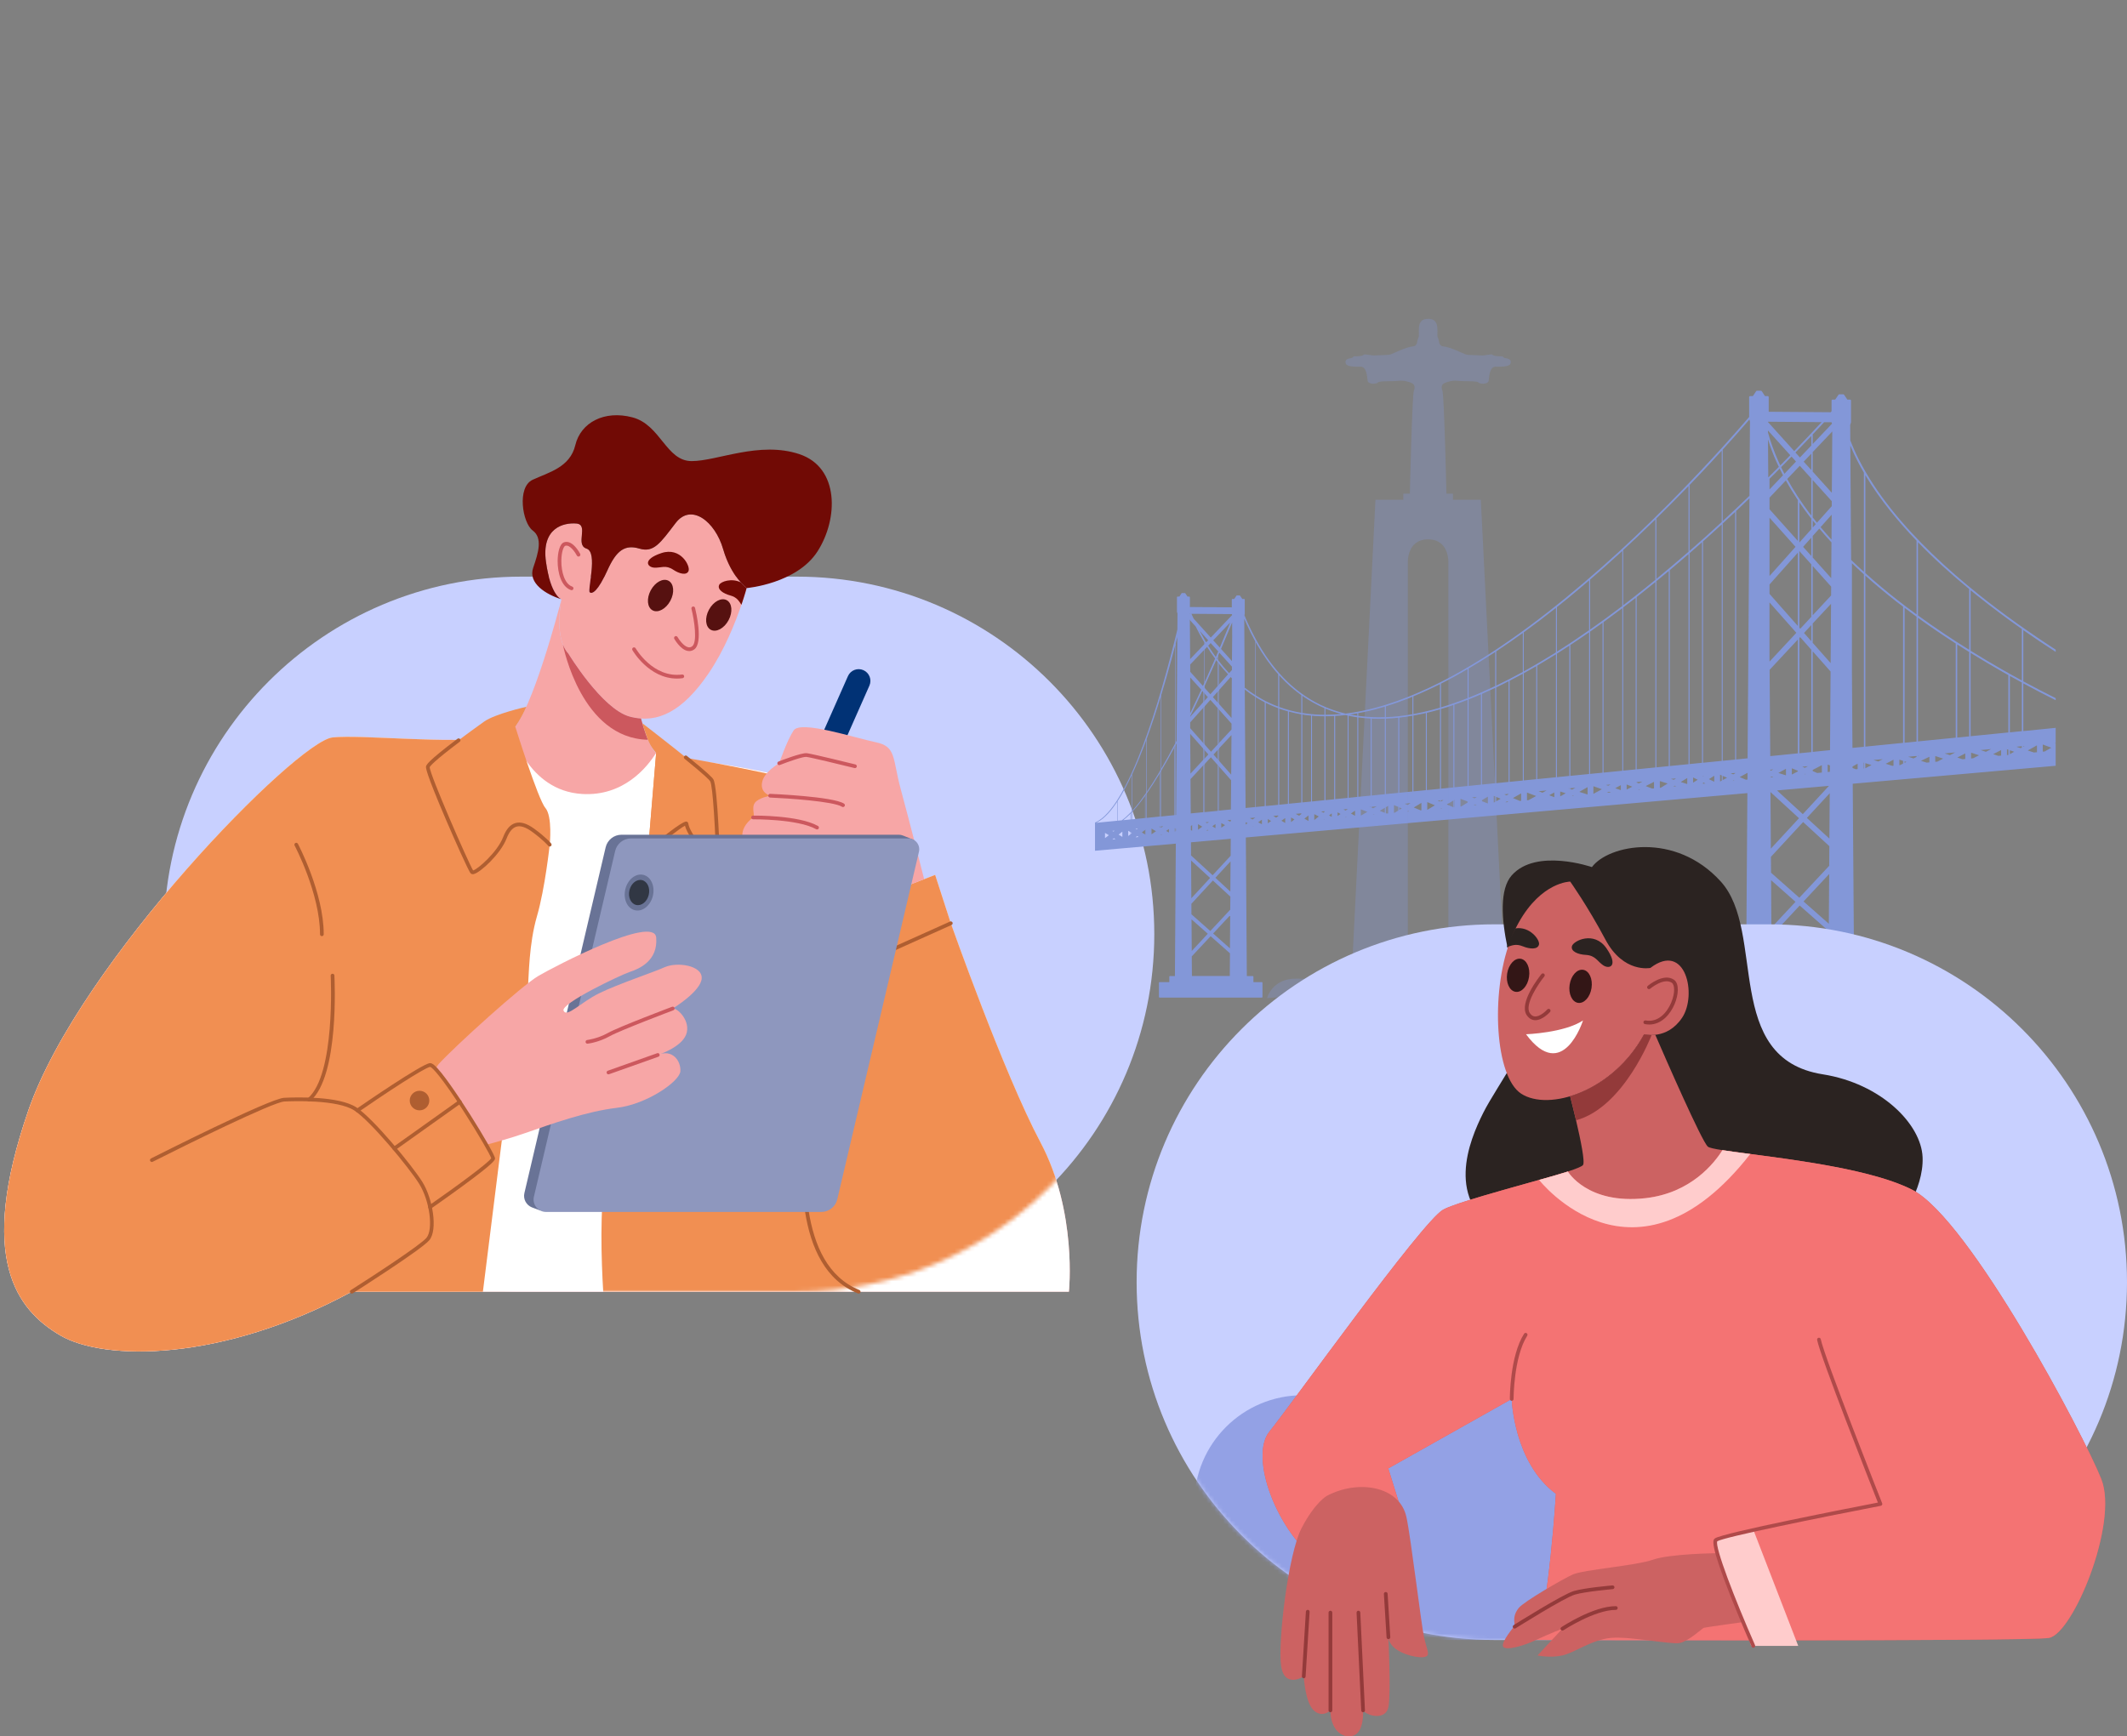 <svg width="507" height="414" viewBox="0 0 507 414" fill="none" xmlns="http://www.w3.org/2000/svg">
<rect x="0" y="0" width="507" height="414" fill="#808080" stroke="none"/>
<path d="M189.894 137.486H124.319C77.239 137.486 39.072 175.654 39.072 222.736C39.072 269.818 77.239 307.986 124.319 307.986H189.894C236.974 307.986 275.141 269.818 275.141 222.736C275.141 175.654 236.974 137.486 189.894 137.486Z" fill="#C8D0FF"/>
<g clip-path="url(#clip0_55_9955)">
<path d="M447.31 232.313H444.294V230.371C444.294 230.244 444.185 230.152 444.059 230.152H441.938L441.622 186.866L490 182.585V177.299L489.753 177.207L490 177.184V173.542L482.283 174.312V162.936C484.828 164.314 487.397 165.653 490 166.952V166.458C487.403 165.165 484.828 163.826 482.283 162.447V150.244C484.817 152.019 487.391 153.743 490 155.426V154.898C483.647 150.772 477.478 146.406 471.619 141.723C463.994 135.598 456.827 128.939 450.841 121.442C447.854 117.69 445.188 113.72 443.056 109.514C442.31 108.037 441.639 106.538 441.049 105.004L441.02 101.309L441.215 100.7V95.501C441.215 95.374 441.118 95.282 440.98 95.282H440.349L439.564 94.122C439.507 94.053 439.438 94.013 439.358 94.013H438.434C438.354 94.013 438.268 94.053 438.228 94.122L437.443 95.282H436.795C436.669 95.282 436.577 95.38 436.577 95.501V98.052C436.508 98.132 436.439 98.201 436.37 98.287L421.59 98.178V94.662C421.59 94.535 421.493 94.443 421.355 94.443H420.707L419.939 93.271C419.881 93.202 419.813 93.162 419.732 93.162H418.809C418.729 93.162 418.643 93.202 418.603 93.271L417.817 94.443H417.17C417.043 94.443 416.935 94.541 416.935 94.662V99.419C413.151 103.832 409.229 108.164 405.21 112.421C400.228 117.718 395.085 122.901 389.77 127.934C384.461 132.967 378.969 137.833 373.27 142.493C367.571 147.153 361.654 151.594 355.439 155.65C349.207 159.678 342.671 163.361 335.665 166.142C332.168 167.532 328.567 168.693 324.852 169.462C323.487 169.75 322.111 169.974 320.735 170.14C319.182 169.767 317.651 169.284 316.183 168.681C312.634 167.222 309.452 165.038 306.769 162.436C304.086 159.827 301.884 156.84 300.055 153.68C299.132 152.094 298.307 150.468 297.55 148.813C297.217 148.112 296.919 147.405 296.627 146.687L296.695 146.423C296.695 146.423 296.707 146.394 296.707 146.383V142.947C296.707 142.867 296.638 142.809 296.558 142.809H296.116L295.595 142.039C295.566 141.999 295.526 141.97 295.469 141.97H294.849C294.792 141.97 294.74 141.999 294.712 142.039L294.19 142.809H293.766C293.686 142.809 293.617 142.867 293.617 142.947V144.808L283.629 144.728V142.395C283.629 142.315 283.56 142.246 283.48 142.246H283.056L282.534 141.459C282.506 141.419 282.454 141.401 282.397 141.401H281.777C281.72 141.401 281.668 141.413 281.64 141.459L281.118 142.246H280.694C280.614 142.246 280.545 142.315 280.545 142.395V145.883L280.671 146.285L280.642 150.089C280.08 152.421 279.484 154.765 278.865 157.081C277.638 161.729 276.308 166.36 274.817 170.939C273.315 175.53 271.681 180.069 269.669 184.481C268.648 186.687 267.547 188.854 266.229 190.905C265.552 191.939 264.841 192.933 263.998 193.841C263.173 194.748 262.221 195.593 261.051 196.104C261.011 196.133 260.983 196.173 261.011 196.214V202.844L280.275 201.149L280.057 232.715H278.888C278.79 232.715 278.722 232.784 278.722 232.864V234.163H276.411C276.314 234.163 276.245 234.22 276.245 234.3V237.708C276.245 237.788 276.314 237.857 276.411 237.857H300.778C300.858 237.857 300.927 237.788 300.927 237.708V234.3C300.927 234.22 300.858 234.163 300.778 234.163H298.771V232.864C298.771 232.784 298.702 232.715 298.605 232.715H297.2L296.965 199.678L416.51 189.101L416.224 230.152H414.463C414.337 230.152 414.228 230.25 414.228 230.371V232.313H410.748C410.611 232.313 410.513 232.41 410.513 232.519V237.633C410.513 237.759 410.611 237.851 410.748 237.851H447.31C447.436 237.851 447.545 237.754 447.545 237.633V232.519C447.545 232.41 447.436 232.313 447.31 232.313ZM263.391 199.839V198.586L264.314 199.138L263.391 199.839ZM265.151 200.143L265.523 199.856L265.896 200.075L265.151 200.143ZM265.151 198.115L265.673 198.058L265.409 198.265L265.145 198.115H265.151ZM266.28 195.691L261.258 196.185C262.399 195.662 263.333 194.835 264.147 193.95C264.944 193.094 265.632 192.146 266.28 191.192V195.685V195.691ZM267.53 199.54L266.636 199L267.53 198.282V199.534V199.54ZM269.468 198.908L268.929 199.322V198.081L269.468 198.414V198.908ZM269.468 195.38L267.737 195.559C268.327 195.105 268.877 194.593 269.399 194.082C269.428 194.053 269.439 194.024 269.468 194.013V195.38ZM269.743 198.701L269.594 198.81V198.477L269.743 198.558V198.696V198.701ZM269.743 195.352L269.594 195.363V193.887C269.634 193.829 269.692 193.777 269.743 193.72V195.346V195.352ZM269.743 193.461C269.577 193.628 269.428 193.795 269.262 193.956C268.683 194.536 268.081 195.099 267.404 195.582L266.383 195.679V191.02H266.395C267.673 189.049 268.746 186.98 269.737 184.883V193.461H269.743ZM270.695 199.638L271.05 199.351L271.423 199.557L270.695 199.638ZM270.683 197.598L271.194 197.558L270.947 197.753L270.683 197.604V197.598ZM272.942 198.937L272.174 198.483L272.942 197.874V198.937ZM272.942 195.036L269.858 195.352V193.599C270.586 192.829 271.274 192.002 271.922 191.157C272.266 190.704 272.61 190.232 272.942 189.779V195.03V195.036ZM273.091 199.023L273.051 199.012V197.799L273.091 197.771V199.023ZM273.2 195.013L273.051 195.024V189.618C273.109 189.549 273.149 189.48 273.2 189.411V195.007V195.013ZM273.2 189.026C272.73 189.715 272.249 190.376 271.756 191.054C271.148 191.841 270.517 192.6 269.858 193.341V184.642C269.858 184.642 269.869 184.602 269.887 184.585C271.113 181.924 272.197 179.218 273.2 176.506V189.026ZM274.479 198.925V197.558L275.54 198.19L274.479 198.92V198.925ZM276.394 197.173L276.256 197.093L276.394 197.081V197.179V197.173ZM276.394 194.691L273.327 195.007V189.227C274.33 187.791 275.282 186.32 276.187 184.814C276.256 184.688 276.325 184.567 276.394 184.458V194.691ZM276.669 199.075H276.56L276.669 199.006V199.075ZM276.669 197.34L276.52 197.242V197.064L276.669 197.052V197.34ZM276.669 194.679L276.52 194.691V184.251C276.577 184.171 276.617 184.085 276.669 184.004V194.679ZM276.669 183.51C276.434 183.912 276.199 184.309 275.97 184.711C275.133 186.119 274.25 187.498 273.327 188.859V176.185C273.946 174.473 274.536 172.766 275.115 171.025C275.654 169.411 276.159 167.773 276.669 166.13V183.504V183.51ZM276.778 199.063V198.925H276.789L276.967 199.052L276.772 199.063H276.778ZM276.778 197.34V197.035L277.271 196.995L276.778 197.34ZM278.624 198.5L277.976 198.115L278.624 197.661V198.5ZM279.862 194.363L276.778 194.668V183.815C277.85 182.011 278.871 180.172 279.862 178.339V194.363ZM280.126 198.213L280.029 198.293V197.455L280.126 197.512V198.213ZM280.126 194.34L279.989 194.352V178.121C280.029 178.023 280.086 177.926 280.126 177.845V194.335V194.34ZM280.126 177.23C279.066 179.287 277.953 181.31 276.784 183.309V165.757C277.649 162.918 278.475 160.063 279.249 157.196C279.553 156.081 279.84 154.961 280.132 153.846V177.23H280.126ZM280.304 198.092L280.247 198.133V197.581L280.304 197.61V198.092ZM280.333 194.312L280.252 194.323V177.627C280.321 177.5 280.39 177.38 280.447 177.242L280.338 194.312H280.333ZM280.459 176.604C280.39 176.742 280.321 176.868 280.252 177.006V153.387C280.378 152.892 280.499 152.393 280.625 151.881L280.459 176.604ZM283.595 157.288L283.583 157.299L283.515 147.727L283.595 147.808V157.282V157.288ZM283.595 146.475L283.515 146.377V146.337H283.595V146.475ZM293.628 146.417V146.429L293.697 146.647L288.606 152.013L284.518 147.492C284.34 147.107 284.162 146.722 283.996 146.348L293.628 146.417ZM290.383 181.178V178.695L290.521 178.529V181.344L290.383 181.178ZM290.521 182.694V193.301L290.383 193.312V182.528L290.521 182.694ZM290.383 177.386V168.974L290.521 169.141V177.219L290.383 177.386ZM290.383 167.624V164.797L290.521 164.63V167.791L290.383 167.624ZM290.383 163.447V158.012C290.423 158.081 290.481 158.138 290.521 158.207V163.28L290.383 163.447ZM289.804 156.65C289.173 155.765 288.566 154.869 287.987 153.961L288.577 153.329L290.377 155.317C290.182 155.771 289.993 156.213 289.798 156.656L289.804 156.65ZM287.178 193.634V182.131L288.634 180.557L290.257 182.407V193.329L287.172 193.634H287.178ZM289.724 196.472V197.466L288.967 197.012L289.724 196.472ZM287.74 196.277L287.356 196.058L288.153 195.989L287.74 196.277ZM288.055 198L287.545 198.041L287.82 197.845L288.055 197.995V198ZM287.723 154.231C288.331 155.185 288.961 156.121 289.638 157.029C289.54 157.236 289.46 157.454 289.374 157.661C288.646 159.316 287.918 160.959 287.172 162.614V154.811L287.723 154.231ZM287.172 153.501V153.323C287.201 153.364 287.213 153.404 287.241 153.432L287.172 153.501ZM287.505 153.157C287.408 152.99 287.299 152.823 287.201 152.663C286.777 151.933 286.364 151.186 285.963 150.428L287.987 152.663L287.505 153.157ZM287.172 165.4L287.901 166.216L287.172 167.032V165.406V165.4ZM287.172 178.914L288.038 179.879L287.172 180.816V178.914ZM289.248 179.908L290.251 178.816V181.034L289.248 179.902V179.908ZM288.657 179.23L287.172 177.546V168.377L288.508 166.871L290.257 168.83V177.506L288.663 179.23H288.657ZM289.11 166.21L290.251 164.912V167.492L289.11 166.21ZM288.503 165.533L287.167 164.044V163.481C288.032 161.591 288.887 159.689 289.724 157.788C289.781 157.661 289.833 157.523 289.89 157.403C290.016 157.552 290.125 157.707 290.246 157.857V163.579L288.497 165.538L288.503 165.533ZM290.074 157.012C290.131 156.863 290.2 156.725 290.251 156.587V157.247C290.194 157.179 290.125 157.081 290.074 157.012ZM289.191 152.668L293.25 148.405C292.436 150.405 291.599 152.404 290.762 154.403L289.191 152.668ZM283.698 147.923L285.005 149.37C285.584 150.531 286.204 151.686 286.863 152.818C286.932 152.927 286.989 153.025 287.058 153.122V153.616L283.698 157.144V147.917V147.923ZM283.698 158.443L287.058 154.926V162.855C286.949 163.091 286.851 163.326 286.742 163.556L283.704 160.166V158.443H283.698ZM286.903 181.086V178.604L287.052 178.77V180.936L286.903 181.086ZM287.052 182.246V193.634L286.903 193.645V182.407L287.052 182.24V182.246ZM286.903 177.253V168.664L287.052 168.497V177.42L286.903 177.253ZM286.903 167.325V165.09L287.052 165.257V167.158L286.903 167.325ZM287 163.849C287.012 163.809 287.029 163.769 287.058 163.723V163.918L287 163.849ZM283.698 161.516L286.341 164.452C285.475 166.325 284.592 168.187 283.698 170.048V161.511V161.516ZM283.698 170.795C284.69 168.784 285.653 166.768 286.588 164.74L286.783 164.958V167.44L283.698 170.899V170.79V170.795ZM283.698 172.243L286.783 168.796V177.11L283.698 173.622V172.243ZM283.698 175.306V174.972L286.783 178.46V181.206L283.767 184.458L283.698 175.3V175.306ZM283.778 185.757L286.777 182.528V193.657L283.83 193.944L283.773 185.751L283.778 185.757ZM286.57 197.104L285.567 197.834V196.495L286.57 197.104ZM283.859 196.966L284.162 196.719V198.069L283.859 197.92V196.966ZM283.916 205.171L288.445 209.336L283.973 214.174L283.916 205.171ZM293.135 232.709H284.111L284.071 228.032L288.571 223.217L293.181 227.297L293.141 232.703L293.135 232.709ZM284.013 219.196L287.895 222.631L284.071 226.739L284.013 219.196ZM293.175 226.119L289.173 222.574L293.233 218.219L293.175 226.119ZM293.244 216.892L288.497 221.982L283.996 217.995L283.985 215.484L289.105 209.94L293.273 213.772L293.244 216.886V216.892ZM293.273 212.588L289.707 209.29L293.324 205.372L293.267 212.582L293.273 212.588ZM293.342 204.039L289.047 208.687L283.899 203.958L283.887 200.827L293.37 199.988L293.342 204.045V204.039ZM291.111 197.351V196.248L292.006 196.731L291.111 197.351ZM293.215 197.489L293.313 197.432L293.382 197.472L293.215 197.483V197.489ZM293.393 195.765L293.215 195.903L292.568 195.559L293.393 195.478V195.765ZM293.405 192.996L290.624 193.272V182.821L293.456 186.032L293.399 192.996H293.405ZM293.473 184.694L290.624 181.465V178.391L293.542 175.26L293.473 184.694ZM293.542 173.95L290.624 177.081V169.25L293.554 172.531L293.542 173.95ZM293.554 171.192L290.624 167.911V164.475L293.347 161.43C293.347 161.43 293.376 161.459 293.387 161.47C293.468 161.539 293.554 161.62 293.622 161.706L293.554 171.192ZM290.624 163.137V158.339C291.283 159.167 291.988 159.982 292.728 160.764L290.624 163.137ZM293.64 161.195C293.64 161.195 293.611 161.166 293.6 161.154L293.64 161.097V161.195ZM293.651 159.747L292.975 160.505C292.04 159.511 291.174 158.466 290.36 157.391V156.299C290.458 156.081 290.555 155.857 290.647 155.622L293.645 158.942V159.741L293.651 159.747ZM293.708 151.473L293.651 157.621L291.048 154.725C291.943 152.617 292.837 150.52 293.703 148.411V151.473H293.708ZM315.931 168.957C315.931 168.957 315.988 168.968 316.028 168.986C317.209 169.48 318.448 169.893 319.703 170.238C318.453 170.347 317.186 170.416 315.931 170.416V168.957ZM296.931 196.593V196.03L297.383 196.265L296.931 196.598V196.593ZM298.639 196.978L298.719 196.92L298.817 196.96L298.639 196.972V196.978ZM298.582 195.392L297.905 195.059L299.212 194.932L298.582 195.386V195.392ZM299.212 192.427L296.902 192.646L296.707 164.406C297.504 165.027 298.347 165.619 299.212 166.159V192.427ZM299.212 165.734C298.347 165.182 297.504 164.59 296.695 163.953L296.587 147.532C296.793 148.003 296.988 148.468 297.206 148.94C297.825 150.29 298.501 151.628 299.212 152.938V165.734ZM300.795 196.512L299.9 196.07L300.795 195.421V196.512ZM301.471 192.197L299.339 192.416V166.245C300.027 166.67 300.743 167.072 301.471 167.457V192.197ZM302.199 196.305V195.283L302.996 195.754L302.199 196.305ZM304.676 194.611L304.183 194.944L303.507 194.542L304.676 194.432V194.611ZM304.676 191.893L301.706 192.18V167.566C301.953 167.693 302.188 167.813 302.435 167.923C303.163 168.267 303.919 168.572 304.676 168.848V191.887V191.893ZM304.676 168.463C303.977 168.216 303.289 167.923 302.612 167.607C301.471 167.084 300.382 166.475 299.339 165.814V153.139C299.465 153.358 299.585 153.593 299.723 153.829C301.139 156.254 302.761 158.598 304.676 160.752V168.463ZM304.911 194.444V194.404H304.969L304.911 194.444ZM306.345 196.225L305.439 195.685L306.345 195.053V196.225ZM306.993 191.663L304.917 191.87V168.951C305.594 169.198 306.293 169.405 306.993 169.6V191.663ZM307.738 196.018V194.915L308.552 195.369L307.738 196.018ZM310.186 194.088L309.664 194.501L308.85 194.047L310.186 193.921V194.088ZM310.186 191.341L307.228 191.629V169.664C308.202 169.928 309.194 170.146 310.186 170.313V191.341ZM310.186 169.957C308.386 169.652 306.608 169.187 304.917 168.566V161.011C305.427 161.574 305.949 162.125 306.499 162.666C307.64 163.78 308.879 164.803 310.186 165.739V169.957ZM311.895 195.742H311.883L310.92 195.191L311.895 194.421V195.742ZM312.514 191.112L310.421 191.318V170.359C311.109 170.468 311.809 170.566 312.514 170.623V191.112ZM313.282 195.513V194.122L314.354 194.674L313.282 195.513ZM315.701 195.386L315.564 195.398L315.661 195.329L315.701 195.34V195.38V195.386ZM315.701 193.605L315.495 193.772L314.904 193.484L315.701 193.415V193.611V193.605ZM315.701 190.79L312.732 191.094V170.646C312.995 170.658 313.242 170.703 313.5 170.715C314.228 170.755 314.973 170.784 315.701 170.784V190.79ZM315.701 170.422C314.973 170.422 314.257 170.393 313.529 170.353C312.485 170.284 311.453 170.158 310.421 169.997V165.9C312.061 167.044 313.832 168.049 315.707 168.853V170.428L315.701 170.422ZM315.936 193.421V193.381H315.994L315.936 193.421ZM317.439 194.76L316.791 194.427L317.439 193.933V194.76ZM318.018 190.566L315.942 190.773V170.778C316.63 170.778 317.33 170.767 318.018 170.721V190.566ZM318.832 194.565V193.68L319.531 194.082L318.832 194.565ZM320.649 194.909L320.816 194.8L320.965 194.881L320.649 194.909ZM321.228 192.921L320.735 193.255L320.254 192.979L321.228 192.898V192.927V192.921ZM321.228 190.244L318.258 190.531V170.703C319.084 170.663 319.921 170.577 320.747 170.485C320.896 170.525 321.062 170.566 321.228 170.594V190.244ZM322.988 194.507L322.014 193.967L322.988 193.289V194.501V194.507ZM323.539 190.014L321.446 190.221V170.652C322.134 170.801 322.834 170.928 323.539 171.025V190.014ZM323.539 170.652C322.948 170.571 322.358 170.474 321.762 170.364C322.352 170.284 322.943 170.186 323.539 170.089V170.652ZM324.376 194.478V192.973L325.918 193.565L324.376 194.473V194.478ZM326.727 192.508L326.463 192.398L326.727 192.37V192.508ZM326.727 189.692L323.768 189.98V171.048C324.743 171.186 325.735 171.284 326.727 171.324V189.692ZM327.288 194.272L327.466 194.174L327.661 194.243L327.288 194.272ZM327.329 192.726L326.956 192.588V192.353L328.166 192.226L327.329 192.72V192.726ZM330.092 193.8L328.882 193.329L330.092 192.611V193.795V193.8ZM330.092 189.359L326.956 189.675V171.335C327.134 171.347 327.329 171.364 327.506 171.364C328.372 171.393 329.238 171.376 330.092 171.353V189.359ZM330.092 170.991C329.238 171.019 328.372 171.031 327.518 171.002C326.251 170.962 325.001 170.853 323.762 170.686V170.025C324.147 169.957 324.548 169.888 324.932 169.807C326.681 169.451 328.401 168.991 330.092 168.486V170.996V170.991ZM330.889 193.938L330.545 193.967L330.327 193.887V192.479L330.889 192.146V193.938ZM333.297 193.26L332.414 193.783L332.276 193.795V191.962L333.297 192.387V193.255V193.26ZM333.297 189.043L330.327 189.33V171.347C331.319 171.307 332.311 171.238 333.297 171.129V189.043ZM333.532 193.111V192.49L334.14 192.737L333.532 193.111ZM335.39 193.513L335.636 193.375L335.871 193.473L335.39 193.513ZM335.499 191.916L334.799 191.629L336.204 191.491L335.504 191.916H335.499ZM336.668 188.716L333.532 189.02V171.106C334.576 170.996 335.636 170.841 336.668 170.652V188.716ZM336.668 170.296C334.576 170.652 332.46 170.916 330.327 170.996V168.417C332.196 167.836 334.031 167.187 335.831 166.475C336.118 166.366 336.393 166.239 336.668 166.119V170.296ZM338.812 193.197L338.617 193.209L336.995 192.531L338.812 191.428V193.191V193.197ZM339.873 188.4L336.903 188.687V170.612C337.689 170.474 338.457 170.324 339.214 170.158C339.432 170.1 339.655 170.06 339.873 170.008V188.405V188.4ZM340.274 193.059H340.206V191.238L342.023 192.008L340.274 193.053V193.059ZM343.244 191.117L342.694 190.882L343.244 190.841V191.117ZM343.244 188.072L340.108 188.377V169.957C341.152 169.709 342.212 169.434 343.244 169.129V188.078V188.072ZM343.244 168.739C341.88 169.141 340.504 169.497 339.128 169.801C338.382 169.968 337.643 170.117 336.897 170.255V166.021C339.059 165.125 341.175 164.159 343.239 163.125V168.739H343.244ZM343.479 192.76V192.651L343.508 192.64L343.726 192.737L343.479 192.766V192.76ZM343.479 191.117V190.813L344.087 190.755L343.479 191.112V191.117ZM346.438 192.467L344.884 191.807L346.438 190.87V192.467ZM346.438 187.75L343.479 188.038V169.049C344.483 168.761 345.463 168.44 346.438 168.095V187.745V187.75ZM346.724 192.45H346.667V190.715L346.724 190.686V192.45ZM349.82 191.359L348.278 192.295L348.129 192.307V190.457L349.82 191.106V191.353V191.359ZM349.82 187.4L346.667 187.716V168.009C347.728 167.653 348.771 167.262 349.82 166.865V187.4ZM349.82 166.452C347.745 167.279 345.624 168.009 343.479 168.658V162.993C345.641 161.919 347.745 160.747 349.82 159.534V166.458V166.452ZM350.055 191.215V191.186L350.067 191.198L350.055 191.209V191.215ZM351.265 192.002L351.621 191.795L352.005 191.933L351.259 192.002H351.265ZM351.472 190.347L350.864 190.112L352.022 190.003L351.472 190.347ZM353.014 187.078L350.055 187.383V166.768C350.164 166.728 350.262 166.687 350.371 166.641C351.265 166.285 352.148 165.923 353.014 165.538V187.078ZM354.654 191.571L353.249 191.031V190.796L354.654 189.939V191.565V191.571ZM356.402 191.169L356.058 191.376V189.75L356.402 189.888V191.169ZM356.402 186.745L353.249 187.061V165.441C354.31 164.969 355.353 164.487 356.402 164.004V186.745ZM356.402 163.579C354.367 164.544 352.314 165.469 350.21 166.297C350.17 166.325 350.113 166.337 350.061 166.366V159.391C351.959 158.276 353.834 157.127 355.674 155.932C355.921 155.782 356.156 155.616 356.402 155.449V163.585V163.579ZM356.637 191.048V190.003L357.698 190.445L356.637 191.054V191.048ZM358.839 191.295L359.212 191.077L359.556 191.226L358.839 191.295ZM359.596 189.353L359.114 189.629L358.564 189.394L359.596 189.296V189.353ZM359.596 186.429L356.637 186.733V163.901C357.629 163.418 358.621 162.936 359.596 162.424V186.429ZM362.583 190.939L362.279 190.968L360.628 190.278L362.583 189.164V190.945V190.939ZM362.984 186.101L359.831 186.417V162.315C360.891 161.763 361.935 161.212 362.984 160.649V186.101ZM362.984 160.206C360.891 161.35 358.787 162.441 356.643 163.476V155.3C358.787 153.881 360.897 152.433 362.984 150.927V160.206ZM364.349 190.778L363.976 190.818V188.968L366.166 189.796L364.349 190.773V190.778ZM366.178 185.785L363.208 186.073V160.522C364.211 159.971 365.203 159.408 366.178 158.839V185.785ZM367.691 190.462L367.771 190.422L367.852 190.451L367.685 190.462H367.691ZM367.662 189.003L366.739 188.647L368.654 188.469L367.662 189.009V189.003ZM370.495 190.077L369.268 189.606L370.495 188.945V190.077ZM370.879 185.32L366.407 185.762V158.707C367.909 157.822 369.394 156.926 370.867 156.006H370.879V185.32ZM370.879 155.535C370.799 155.593 370.713 155.645 370.632 155.702C368.196 157.219 365.719 158.695 363.202 160.086V150.767C365.816 148.876 368.373 146.934 370.879 144.935V155.541V155.535ZM371.899 189.882V188.721L373.207 189.135L371.899 189.882ZM374.072 188.061L373.826 187.98L374.072 187.969V188.066V188.061ZM374.072 184.998L371.114 185.303V155.851C372.106 155.219 373.098 154.582 374.072 153.95V185.004V184.998ZM374.68 189.796L374.915 189.669L375.19 189.75L374.68 189.79V189.796ZM374.749 188.267L374.307 188.13V187.934L375.517 187.825L374.749 188.267ZM378.424 189.428L376.44 188.808L378.424 187.676V189.428ZM378.779 184.544L374.307 184.987V153.783C375.821 152.789 377.306 151.784 378.779 150.761V184.544ZM378.779 150.267C376.274 152.031 373.717 153.743 371.114 155.38V144.751C371.939 144.09 372.754 143.441 373.562 142.78C375.322 141.332 377.059 139.873 378.779 138.396V150.267ZM379.811 189.279V187.457L381.835 188.176L379.811 189.279ZM381.984 184.234L379.014 184.521V150.6C380.006 149.899 380.998 149.192 381.984 148.491V184.234ZM383.005 189.02L383.498 188.756L383.991 188.934L382.999 189.014L383.005 189.02ZM382.81 187.159L383.899 187.049L383.36 187.337L382.81 187.159ZM386.347 188.388L385.011 187.934L386.347 187.205V188.388ZM386.691 183.769L382.219 184.211V148.33C383.721 147.239 385.206 146.124 386.691 145.01V183.769ZM386.691 144.498C384.174 146.417 381.612 148.29 379.014 150.112V138.195C381.617 135.96 384.174 133.685 386.691 131.37V144.498ZM387.735 188.25V187.049L389.082 187.572L387.735 188.25ZM389.879 183.453L386.909 183.74V144.826C387.775 144.165 388.641 143.504 389.512 142.838C389.638 142.74 389.759 142.631 389.885 142.533V183.447L389.879 183.453ZM390.47 188.319L390.716 188.193L390.923 188.273L390.47 188.313V188.319ZM390.636 186.791L390.114 186.584V186.475L391.502 186.348L390.636 186.791ZM394.254 187.974L393.812 188.015L392.27 187.423L394.254 186.417V187.974ZM394.586 182.982L390.114 183.424V142.361C391.616 141.177 393.101 139.988 394.586 138.776V182.982ZM394.586 138.247C392.809 139.683 391.037 141.131 389.231 142.533C388.463 143.125 387.689 143.734 386.903 144.326V131.146C387.964 130.169 389.036 129.186 390.08 128.192C391.593 126.756 393.095 125.308 394.58 123.86V138.241L394.586 138.247ZM395.882 187.819L395.647 187.831V186.234L397.504 186.814L395.882 187.819ZM397.78 182.66L394.81 182.964V138.575C395.813 137.759 396.805 136.949 397.78 136.121V182.66ZM398.852 187.526L399.167 187.331L399.551 187.457L398.852 187.526ZM398.29 185.705L399.517 185.596L398.966 185.929L398.29 185.711V185.705ZM402.183 186.946L400.629 186.452L402.183 185.498V186.946ZM402.487 182.2L398.015 182.643V135.926C399.517 134.673 401.013 133.386 402.487 132.105V182.2ZM402.487 131.554C399.97 133.748 397.407 135.909 394.81 138.046V123.625C397.413 121.074 399.97 118.494 402.487 115.891V131.554ZM403.576 186.613V185.372L404.677 185.912L403.576 186.613ZM405.697 186.877L405.588 186.889L405.697 186.82V186.877ZM405.697 181.873L402.727 182.177V131.904C403.719 131.048 404.711 130.169 405.697 129.284V181.878V181.873ZM405.932 186.866V186.67L406.058 186.59L406.511 186.808L405.932 186.866ZM405.932 185.073V185.004L406.139 184.975L405.961 185.102L405.932 185.073ZM408.616 186.394L407.348 185.774L408.616 184.958V186.394ZM410.404 186.119L410.003 186.337V184.723L410.404 184.889V186.119ZM410.404 181.419L405.932 181.861V129.077C406.236 128.802 406.563 128.526 406.867 128.25C408.048 127.187 409.235 126.113 410.404 125.038V181.425V181.419ZM410.404 124.458C409.126 125.63 407.847 126.802 406.563 127.963C405.296 129.095 404.017 130.226 402.722 131.353V115.644C403.673 114.668 404.619 113.674 405.554 112.68C407.194 110.956 408.787 109.204 410.399 107.451V124.452L410.404 124.458ZM410.622 185.998V184.993L411.683 185.435L410.622 185.998ZM413.001 186.193L413.219 186.084L413.414 186.165L413.001 186.193ZM413.592 184.389L413.139 184.636L412.531 184.389L413.592 184.292V184.389ZM413.592 181.109L410.622 181.396V124.82C411.625 123.912 412.606 122.987 413.592 122.062V181.109ZM416.539 185.866L416.155 185.906L414.681 185.286L416.539 184.263V185.86V185.866ZM416.568 180.804L413.827 181.08V121.844C414.888 120.838 415.948 119.833 417.003 118.81L416.562 180.804H416.568ZM417.009 118.213C414.905 120.241 412.784 122.252 410.622 124.251V107.21C412.784 104.837 414.916 102.453 416.992 100.028L417.129 100.499L417.003 118.218L417.009 118.213ZM436.577 100.66V100.689L436.686 101.022L432.088 105.86V103.573C432.994 102.608 433.905 101.631 434.811 100.666H436.571L436.577 100.66ZM421.401 100.551L434.209 100.649C432.065 102.981 429.875 105.279 427.673 107.555L421.401 100.603V100.545V100.551ZM432.093 124.09C432.328 124.395 432.575 124.682 432.81 124.975L432.093 125.791V124.096V124.09ZM435.958 187.371L429.726 194.116L423.574 188.463L435.958 187.371ZM423.889 184.297L425.707 183.303V184.86L423.889 184.297ZM427.111 184.671V183.183L428.545 183.775V183.924L427.111 184.671ZM430.207 183.074L429.588 182.809L430.964 182.683L430.207 183.068V183.074ZM430.425 184.562L430.092 184.602L430.27 184.504L430.419 184.562H430.425ZM428.9 179.598V152.117L429.095 151.91L431.749 154.915V179.322L428.9 179.598ZM430.012 150.916L431.744 149.043V152.875L430.012 150.916ZM429.118 149.91L428.9 149.646V131.387L431.749 134.559V147.078L429.124 149.905L429.118 149.91ZM429.794 130.387L431.749 128.192V132.548L429.794 130.382V130.387ZM428.9 129.365V119.752C429.559 120.718 430.236 121.671 430.952 122.619C431.216 122.964 431.474 123.309 431.749 123.654V126.176L428.9 129.359V129.365ZM431.319 122.372C429.364 119.764 427.564 117.035 426.01 114.208L429.009 111.048L431.749 114.082V122.907C431.612 122.729 431.463 122.55 431.325 122.367L431.319 122.372ZM429.932 110.071L431.749 108.169V112.071L429.932 110.071ZM429.038 109.077L427.965 107.894C429.244 106.584 430.5 105.274 431.749 103.952V106.227L429.038 109.083V109.077ZM428.103 110.042L425.34 112.967C425.076 112.444 424.801 111.921 424.554 111.381C425.38 110.542 426.217 109.715 427.042 108.859L428.103 110.042ZM425.007 113.312L421.785 116.701V114.15C422.267 113.668 422.748 113.197 423.23 112.731C423.562 112.398 423.878 112.053 424.204 111.726C424.468 112.266 424.726 112.789 425.001 113.312H425.007ZM425.684 114.553C426.566 116.15 427.53 117.713 428.545 119.241V128.974L421.791 121.419V118.649L425.684 114.553ZM427.994 130.382L421.791 137.334V123.435L427.994 130.387V130.382ZM428.545 131.772V149.256L421.791 141.602V139.356L428.545 131.772ZM434.266 184.2L433.166 184.309L432.093 183.855V183.568L434.266 182.436V184.2ZM421.412 102.636L426.738 108.537C425.953 109.353 425.156 110.152 424.359 110.962C424.193 110.617 424.044 110.284 423.889 109.956C422.886 107.721 422.06 105.435 421.412 103.09V102.636ZM421.424 104.762C421.986 106.584 422.674 108.376 423.448 110.111C423.625 110.514 423.82 110.91 424.009 111.312C423.637 111.686 423.264 112.071 422.88 112.444C422.427 112.915 421.957 113.369 421.493 113.834L421.424 104.762ZM421.779 156.07V143.631L428.189 150.881L421.791 157.747L421.779 156.064V156.07ZM421.808 159.712L428.539 152.484V179.62L421.963 180.281L421.814 159.707L421.808 159.712ZM421.974 183.51L422.702 183.453L422.152 183.74L421.974 183.683V183.504V183.51ZM421.986 185.314L422.301 185.148L422.742 185.286L421.986 185.355V185.314ZM422.014 188.842L428.814 195.087L422.112 202.338L422.014 188.836V188.842ZM422.163 209.859L427.983 215.019L422.232 221.183L422.163 209.865V209.859ZM435.843 230.141H422.301L422.244 223.12L428.986 215.909L435.906 222.017L435.837 230.141H435.843ZM435.923 220.253L429.898 214.932L436.009 208.394L435.929 220.253H435.923ZM436.021 206.423L428.894 214.048L422.152 208.078L422.123 204.297L429.8 195.995L436.049 201.746L436.021 206.423ZM436.061 199.942L430.695 195.018L436.141 189.129L436.061 199.942ZM436.17 184.016L435.648 184.073V182.292L436.187 182.499L436.176 184.016H436.17ZM436.21 178.856L432.082 179.27V155.288L436.348 160.115L436.21 178.856ZM436.359 158.104L432.082 153.266V148.658L436.456 143.97L436.359 158.104ZM436.468 141.982L432.076 146.699V134.938L436.479 139.862L436.468 141.987V141.982ZM436.497 137.856L432.082 132.921V127.79L433.664 126.026C434.599 127.141 435.562 128.244 436.554 129.324L436.497 137.862V137.856ZM436.565 128.658C435.671 127.681 434.805 126.687 433.962 125.682L436.606 122.717L436.565 128.658ZM436.623 120.689L433.102 124.63C432.758 124.205 432.414 123.774 432.082 123.349V114.455L436.623 119.488V120.689ZM436.634 117.489L432.082 112.444V107.784L436.749 102.878L436.64 117.494L436.634 117.489ZM444.282 183.234L444.202 183.246V181.838L444.282 181.85V183.229V183.234ZM447.711 181.568L446.57 181.212L448.772 181.017L447.711 181.568ZM451.346 182.574L451.082 182.602L449.488 182.108L451.346 181.132V182.579V182.574ZM453.628 182.062L452.882 182.436L452.745 182.447V181.126L453.628 181.413V182.062ZM453.983 181.884V181.528L454.436 181.666L453.983 181.884ZM456.833 180.477L456.105 180.833L454.855 180.431L456.838 180.253V180.471L456.833 180.477ZM456.833 176.811L453.983 177.098V144.929C454.918 145.63 455.869 146.348 456.833 147.038V176.811ZM459.9 181.775L459.241 181.833L457.893 181.407L459.9 180.431V181.781V181.775ZM461.786 181.597L461.293 181.637V180.258L463.179 180.879L461.792 181.597H461.786ZM464.802 180.051L463.535 179.638L466.052 179.402L464.802 180.051ZM468.448 180.959L467.801 181.028L466.551 180.614L468.448 179.638V180.959ZM469.383 175.57L466.533 175.857V153.657C467.468 154.266 468.42 154.869 469.383 155.461V175.564V175.57ZM470.346 180.781L469.836 180.839V179.46L471.734 180.08L470.346 180.781ZM473.362 179.253L472.112 178.839L474.6 178.604L473.362 179.253ZM476.997 180.161L476.349 180.218L475.099 179.816L476.997 178.839V180.161ZM478.728 179.994L478.384 180.023V178.655L478.728 178.764V179.994ZM479.084 179.816V178.891L480.116 179.236L479.084 179.816ZM481.933 178.23L481.658 178.379L480.637 178.046L481.933 177.92V178.224V178.23ZM481.933 174.329L479.084 174.616V161.172C480.018 161.695 480.97 162.217 481.933 162.729V174.323V174.329ZM486.927 177.512L488.962 178.282L487.368 179.178L486.927 179.218V177.506V177.512ZM485.539 177.707V179.35L484.823 179.419L483.338 178.937L485.539 177.707ZM482.277 177.885L482.581 177.857L482.277 178.023V177.885ZM469.727 140.735C470.249 141.16 470.77 141.591 471.309 142.016C474.749 144.774 478.298 147.423 481.933 149.974V162.246C480.448 161.43 478.963 160.62 477.49 159.776C474.875 158.287 472.29 156.742 469.727 155.156V140.735ZM469.727 155.667C472.204 157.196 474.709 158.69 477.238 160.137C477.731 160.413 478.229 160.689 478.722 160.976V174.639L469.721 175.535V155.667H469.727ZM457.177 129.273C460.989 133.214 465.1 136.926 469.383 140.442V154.932C465.198 152.341 461.127 149.612 457.177 146.739V129.267V129.273ZM457.177 147.296C460.106 149.422 463.122 151.462 466.178 153.432V175.88L457.177 176.776V147.296ZM457.177 180.224L457.383 180.195L457.177 180.304V180.224ZM444.626 113.289C446.358 116.196 448.33 118.982 450.463 121.66C452.458 124.171 454.591 126.584 456.833 128.911V146.492C455.319 145.389 453.817 144.274 452.349 143.114C449.706 141.045 447.12 138.879 444.632 136.644V113.283L444.626 113.289ZM444.626 137.242C447.023 139.39 449.511 141.447 452.045 143.447C452.567 143.849 453.106 144.245 453.628 144.648V177.121L444.626 178.017V137.242ZM444.626 181.959L446.1 182.413L444.626 183.183V181.953V181.959ZM441.049 106.227C441.53 107.388 442.052 108.531 442.631 109.663C443.142 110.686 443.703 111.703 444.282 112.697V136.334C443.25 135.409 442.23 134.461 441.244 133.496L441.049 106.233V106.227ZM441.433 160.115V134.288C442.368 135.185 443.319 136.07 444.282 136.937V178.058L441.559 178.322L441.433 160.12V160.115ZM441.582 182.758L442.792 182.08V183.378L442.368 183.418L441.582 183.114V182.758Z" fill="#8397D8"/>
<path opacity="0.3" d="M366.741 229.91C361.794 229.565 359.832 228.904 358.419 228.086L352.976 119.168H346.333V117.705H344.779C344.779 117.705 344.245 94.349 343.829 93.21C343.416 92.076 343.774 91.623 344.304 91.353C344.829 91.079 346.246 90.63 347.488 90.801C348.734 90.975 352.013 90.767 352.359 91.179C352.701 91.594 354.706 91.723 354.843 90.763C354.981 89.803 355.051 87.397 356.535 87.431C358.023 87.464 359.815 87.431 360.057 86.67C360.302 85.914 359.869 85.557 358.973 85.415C358.073 85.278 358.485 84.971 357.952 84.954C357.294 84.933 356.123 84.954 355.81 84.609C355.502 84.264 354.018 84.85 352.909 84.746C351.805 84.643 349.942 84.697 349.355 84.497C348.767 84.298 345.591 82.715 344.179 82.611C342.762 82.507 343.174 81.269 342.728 80.475C342.282 79.69 343.591 76 340.415 76C337.24 76 338.548 79.686 338.103 80.475C337.652 81.269 338.065 82.507 336.652 82.611C335.239 82.715 332.06 84.298 331.472 84.497C330.889 84.697 329.022 84.643 327.917 84.746C326.813 84.85 325.329 84.264 325.021 84.609C324.708 84.954 323.537 84.933 322.879 84.954C322.345 84.971 322.758 85.278 321.862 85.415C320.966 85.557 320.533 85.914 320.774 86.67C321.012 87.431 322.812 87.464 324.296 87.431C325.779 87.397 325.85 89.808 325.988 90.763C326.129 91.723 328.13 91.594 328.476 91.179C328.822 90.767 332.101 90.971 333.343 90.801C334.585 90.63 336.002 91.079 336.527 91.353C337.056 91.627 337.419 92.076 337.006 93.21C336.594 94.349 336.056 117.705 336.056 117.705H334.502V119.168H327.855L322.416 228.011C320.899 228.443 319.616 229.062 318.774 229.956C315.502 233.438 314.882 233.446 309.051 233.338C303.221 233.23 302 237.996 302 237.996L313.202 237.057C313.202 237.057 316.619 237.044 321.966 237.015L321.916 238H358.927L358.861 236.691C374.193 236.488 387.174 236.188 385.916 235.752C382.957 234.73 377.206 230.637 366.754 229.91H366.741ZM340.411 128.6C345.521 128.6 345.241 134.176 345.241 134.176V224.812C343.762 225.127 342.374 225.589 341.07 226.017H335.577V134.176C335.577 134.176 335.298 128.6 340.411 128.6Z" fill="#8397D8"/>
</g>
<path d="M177.968 140.213C177.968 140.213 177.556 141.775 176.732 144.195C175.312 148.358 172.671 155.058 168.81 160.691C162.705 169.595 156.726 172.647 150.113 170.867C143.5 169.087 135.487 155.858 135.487 155.858C131.926 152.041 133.833 142.883 133.833 142.883C133.833 142.883 131.288 142.119 130.144 133.979C129 125.84 134.341 124.567 137.393 124.821C140.446 125.075 137.011 129.908 139.81 130.801C142.608 131.691 139.938 140.723 140.574 141.231C141.21 141.739 142.608 140.849 144.77 136.016C146.933 131.183 148.967 129.782 152.402 130.801C155.836 131.819 157.363 129.528 161.051 124.695C164.74 119.862 170.463 124.313 172.371 130.929C173.515 134.892 175.296 137.442 176.544 138.846C177.378 139.789 177.968 140.215 177.968 140.215V140.213Z" fill="#F7A6A6"/>
<path d="M190.56 108.286C181.021 105.105 170.973 109.94 164.868 109.94C158.763 109.94 157.491 101.29 150.749 99.51C144.008 97.73 138.411 100.782 137.139 106.123C135.867 111.467 130.78 112.611 126.963 114.391C123.147 116.172 124.547 124.693 126.963 126.476C129.38 128.256 128.362 131.691 127.091 135.38C125.819 139.068 130.144 141.739 133.833 142.885C133.833 142.885 131.288 142.121 130.144 133.981C129 125.842 134.341 124.569 137.393 124.823C140.446 125.077 137.011 129.91 139.81 130.803C142.608 131.693 139.938 140.725 140.574 141.233C141.21 141.741 142.608 140.851 144.77 136.018C146.933 131.185 148.967 129.784 152.402 130.803C155.836 131.821 157.363 129.53 161.051 124.697C164.74 119.864 170.463 124.315 172.371 130.931C174.279 137.546 177.968 140.217 177.968 140.217C177.968 140.217 189.924 139.198 194.885 131.441C199.846 123.681 200.1 111.471 190.56 108.29V108.286Z" fill="#710A05"/>
<path d="M159.785 143.253C160.834 141.304 160.64 139.162 159.351 138.468C158.062 137.774 156.167 138.791 155.118 140.74C154.068 142.688 154.263 144.83 155.552 145.524C156.841 146.218 158.736 145.201 159.785 143.253Z" fill="#561110"/>
<path d="M173.659 147.886C172.609 149.835 170.715 150.851 169.425 150.157C168.136 149.463 167.94 147.32 168.99 145.372C170.041 143.423 171.935 142.407 173.225 143.101C174.513 143.795 174.709 145.938 173.659 147.886Z" fill="#561110"/>
<path d="M160.483 135.844C161.885 136.784 163.652 137.284 164.126 136.14C164.6 134.996 162.277 130.345 157.671 131.867C153.062 133.391 154.286 135.236 155.922 135.342C157.559 135.448 158.645 134.611 160.485 135.844H160.483Z" fill="#710A05"/>
<path d="M177.968 140.213C177.968 140.213 177.556 141.775 176.732 144.195C176.116 143.289 175.668 142.405 174.061 141.973C172.429 141.541 170.891 140.539 171.441 139.428C171.823 138.654 174.391 137.78 176.544 138.844C177.378 139.787 177.968 140.213 177.968 140.213Z" fill="#710A05"/>
<path d="M164.296 155.236C164.154 155.236 164.008 155.22 163.86 155.19C162.165 154.832 160.785 152.427 160.729 152.323C160.609 152.111 160.683 151.841 160.895 151.719C161.107 151.599 161.377 151.673 161.499 151.885C161.841 152.485 162.963 154.094 164.044 154.322C164.382 154.394 164.688 154.322 164.984 154.102C166.246 153.165 165.552 148.114 164.818 145.152C164.76 144.914 164.904 144.674 165.142 144.616C165.382 144.558 165.62 144.702 165.678 144.94C165.886 145.782 167.658 153.221 165.512 154.816C165.134 155.096 164.726 155.238 164.296 155.238V155.236Z" fill="#CC585E"/>
<path d="M161.363 161.791C154.658 161.791 150.783 155.084 150.743 155.012C150.623 154.8 150.697 154.528 150.911 154.408C151.123 154.288 151.396 154.362 151.516 154.576C151.556 154.648 155.658 161.727 162.583 160.825C162.829 160.791 163.05 160.965 163.08 161.207C163.112 161.449 162.939 161.673 162.697 161.703C162.241 161.763 161.797 161.791 161.363 161.791Z" fill="#CC585E"/>
<path d="M136.249 140.719C136.201 140.719 136.153 140.711 136.105 140.695C133.732 139.877 132.906 136.444 132.92 133.751C132.93 131.929 133.336 129.67 134.455 129.296C136.513 128.61 138.225 131.919 138.297 132.059C138.409 132.277 138.321 132.543 138.103 132.655C137.885 132.767 137.619 132.681 137.507 132.463C137.139 131.743 135.837 129.77 134.735 130.139C134.353 130.267 133.816 131.595 133.806 133.757C133.792 136.346 134.587 139.234 136.393 139.857C136.625 139.937 136.747 140.189 136.667 140.421C136.603 140.605 136.431 140.719 136.249 140.719Z" fill="#CC585E"/>
<path d="M254.791 307.986H83.844C52.809 324.775 24.826 324.521 14.396 318.416C3.967 312.311 -5.445 300.1 6.765 264.739C18.975 229.377 70.742 176.718 79.265 175.828C87.787 174.938 117.042 178.627 122.003 174.174C126.785 169.885 133.333 144.812 133.811 142.989C133.649 143.833 132.61 149.665 134.167 153.669C134.167 153.669 134.167 153.675 134.173 153.685C134.489 154.504 134.915 155.252 135.485 155.858C135.485 155.858 143.498 169.087 150.111 170.867C151.018 171.111 151.908 171.259 152.792 171.319C153.266 173.09 153.824 174.896 154.446 176.382H154.452C155.052 177.832 155.708 178.983 156.407 179.507C156.565 179.629 156.723 179.721 156.885 179.771C160.055 180.789 182.547 182.824 193.399 187.234C204.257 191.641 203.575 216.063 203.575 216.063L222.908 208.603L226.642 220.131C226.642 220.131 239.189 255.747 248.01 272.368C256.828 288.99 254.791 307.984 254.791 307.984V307.986Z" fill="#F7A6A6"/>
<path d="M154.446 176.382C138.639 176.046 134.305 154.362 134.171 153.685C134.487 154.504 134.913 155.252 135.483 155.858C135.483 155.858 143.496 169.087 150.109 170.867C151.016 171.111 151.906 171.259 152.79 171.319C153.264 173.09 153.822 174.896 154.444 176.382H154.446Z" fill="#CC585E"/>
<path d="M254.791 307.986H83.844C52.809 324.775 24.826 324.521 14.396 318.416C3.967 312.311 -5.445 300.1 6.765 264.739C18.975 229.377 70.742 176.718 79.265 175.828C86.317 175.09 107.558 177.492 117.494 175.812C119.564 175.466 121.147 174.942 122.001 174.174C122.001 174.174 125.689 188.547 138.79 189.311C148.649 189.885 154.24 182.966 156.403 179.507C156.561 179.629 156.719 179.721 156.881 179.771C158.361 180.245 164.024 180.941 170.759 181.989C178.482 183.2 187.6 184.88 193.395 187.234C204.253 191.641 203.571 216.063 203.571 216.063L222.904 208.603L226.638 220.131C226.638 220.131 239.185 255.747 248.006 272.368C256.824 288.99 254.787 307.984 254.787 307.984L254.791 307.986Z" fill="white"/>
<path d="M131.034 201.393C131.034 201.393 129.92 211.824 127.998 218.437C126.075 225.05 126.075 232.428 125.819 235.991C125.563 239.553 123.021 245.913 122.513 249.219C122.061 252.176 116.312 298.292 115.105 307.984H83.846C52.811 324.773 24.828 324.519 14.398 318.414C3.969 312.309 -5.443 300.098 6.767 264.737C18.977 229.375 70.744 176.716 79.267 175.826C86.319 175.088 107.56 177.49 117.496 175.81L128.618 195.668L131.034 201.391V201.393Z" fill="#F18F52"/>
<mask id="mask0_55_9955" style="mask-type:luminance" maskUnits="userSpaceOnUse" x="39" y="137" width="237" height="171">
<path d="M189.894 137.486H124.319C77.239 137.486 39.072 175.654 39.072 222.736C39.072 269.818 77.239 307.986 124.319 307.986H189.894C236.974 307.986 275.141 269.818 275.141 222.736C275.141 175.654 236.974 137.486 189.894 137.486Z" fill="white"/>
</mask>
<g mask="url(#mask0_55_9955)">
<path d="M254.791 307.986H143.788C143.326 300.638 142.944 287.6 144.306 281.02C146.265 271.608 151.766 246.423 151.13 237.519C150.493 228.615 154.446 203.048 154.446 203.048L156.404 179.507C164.128 180.717 187.602 184.88 193.397 187.234C204.255 191.641 203.573 216.063 203.573 216.063L222.906 208.603L226.64 220.131C226.64 220.131 239.187 255.747 248.008 272.368C256.826 288.99 254.789 307.984 254.789 307.984L254.791 307.986Z" fill="#F18F52"/>
</g>
<path d="M131.034 201.393C131.034 201.393 131.736 194.652 129.986 192.618C128.236 190.583 122.825 173.26 122.825 173.26C122.825 173.26 124.189 171.479 125.457 168.521C125.457 168.521 118.018 170.189 115.39 172.055C112.761 173.922 102.331 181.467 101.991 182.826C101.651 184.182 111.827 207.247 112.505 207.927C113.183 208.605 118.822 203.686 120.348 199.743C121.875 195.8 124.291 195.926 127.09 197.963C129.888 199.997 131.032 201.397 131.032 201.397L131.034 201.393Z" fill="#F18F52"/>
<path d="M153.106 172.445C153.106 172.445 168.639 184.35 169.657 186.044C170.675 187.741 171.225 206.989 171.225 206.989C171.225 206.989 164.102 199.739 163.618 196.388C163.488 195.494 154.446 203.046 154.446 203.046L156.405 179.505C156.405 179.505 155.1 178.255 154.322 176.074C153.544 173.894 153.106 172.443 153.106 172.443V172.445Z" fill="#F18F52"/>
<path d="M112.691 208.431C112.445 208.431 112.287 208.333 112.193 208.239C111.675 207.721 108.106 199.637 106.46 195.804C101.295 183.782 101.495 182.98 101.561 182.718C101.647 182.375 101.845 181.577 109.056 176.142C109.25 175.994 109.53 176.034 109.676 176.23C109.824 176.426 109.784 176.704 109.588 176.85C103.339 181.559 102.521 182.678 102.425 182.92C102.401 184.586 111.637 205.698 112.771 207.535C113.799 207.317 118.526 203.224 119.936 199.581C120.664 197.701 121.614 196.61 122.843 196.248C124.111 195.874 125.585 196.316 127.351 197.603C130.164 199.647 131.328 201.055 131.376 201.115C131.53 201.305 131.502 201.583 131.314 201.74C131.124 201.896 130.846 201.868 130.69 201.678C130.68 201.664 129.536 200.289 126.829 198.321C125.301 197.211 124.079 196.81 123.093 197.101C122.159 197.375 121.374 198.319 120.762 199.903C119.324 203.618 114.475 208.079 112.917 208.407C112.835 208.425 112.759 208.433 112.691 208.433V208.431Z" fill="#AF5E31"/>
<path d="M171.227 207.435C171.111 207.435 170.995 207.389 170.911 207.303C170.627 207.015 164.204 200.445 163.268 196.871C162.075 197.485 158.181 200.511 154.732 203.39C154.544 203.548 154.264 203.522 154.108 203.334C153.952 203.146 153.976 202.866 154.164 202.71C162.748 195.544 163.462 195.812 163.73 195.914C163.908 195.982 164.032 196.138 164.06 196.33C164.424 198.849 168.899 203.864 170.749 205.848C170.511 198.405 169.941 187.381 169.279 186.276C169.097 185.974 168.062 184.876 163.172 180.919C162.982 180.765 162.952 180.487 163.106 180.295C163.26 180.105 163.538 180.075 163.73 180.229C168.879 184.394 169.797 185.414 170.041 185.82C171.087 187.565 171.615 204.998 171.673 206.981C171.679 207.163 171.571 207.329 171.403 207.401C171.347 207.425 171.287 207.437 171.229 207.437L171.227 207.435Z" fill="#AF5E31"/>
<path d="M76.723 223.206C76.479 223.206 76.279 223.008 76.279 222.762C76.279 213.064 70.286 201.716 70.226 201.602C70.11 201.385 70.192 201.117 70.408 201.001C70.624 200.885 70.892 200.967 71.008 201.183C71.07 201.299 77.165 212.844 77.165 222.762C77.165 223.006 76.967 223.206 76.721 223.206H76.723Z" fill="#AF5E31"/>
<path d="M73.67 262.638C73.544 262.638 73.42 262.586 73.332 262.482C73.174 262.296 73.196 262.016 73.382 261.858C80.007 256.215 78.835 232.868 78.823 232.634C78.811 232.39 78.997 232.18 79.241 232.168C79.491 232.154 79.695 232.342 79.707 232.586C79.759 233.564 80.912 256.607 73.956 262.532C73.872 262.604 73.77 262.638 73.668 262.638H73.67Z" fill="#AF5E31"/>
<path d="M83.846 308.428C83.7 308.428 83.556 308.356 83.472 308.222C83.34 308.016 83.402 307.742 83.608 307.61C89.219 304.043 100.211 296.851 101.645 295.147C103.341 293.133 102.423 286.273 99.921 282.27C97.478 278.362 88.403 267.345 84.452 264.769C80.43 262.144 69.838 262.53 67.757 262.634C65.053 262.77 44.199 273.052 36.392 277.003C36.172 277.113 35.908 277.025 35.796 276.807C35.686 276.589 35.774 276.321 35.992 276.211C37.144 275.627 64.267 261.92 67.713 261.748C70.706 261.598 80.792 261.322 84.936 264.025C88.971 266.655 98.197 277.837 100.673 281.798C103.159 285.779 104.408 293.243 102.323 295.717C100.443 297.948 84.75 307.932 84.084 308.356C84.01 308.404 83.928 308.426 83.846 308.426V308.428Z" fill="#AF5E31"/>
<path d="M204.677 308.428C204.621 308.428 204.565 308.418 204.511 308.396C189.004 302.151 190.658 277.775 191.644 263.212C191.846 260.23 192.022 257.655 192.022 255.707C192.022 244.831 199.498 233.062 200.474 231.574L197.881 218.651C197.841 218.451 197.942 218.251 198.126 218.163L203.38 215.66C203.602 215.554 203.867 215.648 203.971 215.87C204.077 216.093 203.983 216.357 203.76 216.461L198.818 218.815L201.378 231.578C201.402 231.694 201.378 231.816 201.31 231.914C201.226 232.038 192.909 244.404 192.909 255.705C192.909 257.683 192.733 260.272 192.529 263.27C191.556 277.593 189.93 301.566 204.841 307.572C205.069 307.664 205.177 307.922 205.087 308.148C205.017 308.32 204.851 308.426 204.675 308.426L204.677 308.428Z" fill="#AF5E31"/>
<path d="M200.946 232.11C200.776 232.11 200.616 232.012 200.542 231.848C200.442 231.624 200.542 231.362 200.764 231.262L226.458 219.727C226.682 219.627 226.944 219.727 227.045 219.949C227.145 220.173 227.045 220.435 226.822 220.535L201.128 232.07C201.07 232.096 201.008 232.108 200.946 232.108V232.11Z" fill="#AF5E31"/>
<path d="M180.637 219.457C180.259 219.457 179.874 219.379 179.504 219.217C178.092 218.591 177.452 216.939 178.078 215.526L202.118 161.213C202.744 159.799 204.395 159.161 205.809 159.787C207.221 160.413 207.861 162.065 207.235 163.477L183.195 217.791C182.733 218.835 181.709 219.457 180.635 219.457H180.637Z" fill="#013275"/>
<path d="M220.285 209.615C220.285 209.615 216.763 195.718 214.726 188.253C212.692 180.787 213.708 177.989 208.747 176.972C203.786 175.954 190.812 171.629 189.16 174.174C187.506 176.718 185.725 181.989 185.725 181.989C185.725 181.989 182.165 183.968 181.655 186.512C181.147 189.057 183.563 189.719 183.563 189.719C183.563 189.719 180.812 190.223 179.938 191.409C179.058 192.604 180.054 194.48 179.492 194.908C175.38 198.045 177.47 201.141 177.47 201.141C177.47 201.141 178.768 203.686 178.262 207.247C177.756 210.807 180.937 211.097 182.081 211.27C183.225 211.444 183.307 204.066 185.723 203.048C188.14 202.03 192.847 205.082 193.355 206.354C193.863 207.627 198.634 215.298 202.322 216.657L220.281 209.615H220.285Z" fill="#F7A6A6"/>
<path d="M200.946 192.426C200.864 192.426 200.782 192.404 200.708 192.356C198.668 191.051 187.628 190.329 183.547 190.161C183.303 190.151 183.113 189.945 183.123 189.701C183.133 189.457 183.339 189.265 183.585 189.277C184.195 189.303 198.53 189.911 201.188 191.609C201.394 191.741 201.454 192.015 201.322 192.222C201.238 192.354 201.094 192.426 200.948 192.426H200.946Z" fill="#CC585E"/>
<path d="M203.788 183.14C203.752 183.14 203.718 183.136 203.682 183.126C200.13 182.247 193.159 180.563 192.21 180.465C191.394 180.377 187.9 181.607 185.889 182.399C185.663 182.489 185.405 182.377 185.315 182.149C185.225 181.921 185.337 181.663 185.565 181.575C186.117 181.357 191.008 179.453 192.302 179.583C193.549 179.711 203.474 182.161 203.896 182.265C204.134 182.323 204.279 182.563 204.221 182.802C204.17 183.004 203.99 183.14 203.79 183.14H203.788Z" fill="#CC585E"/>
<path d="M194.757 197.767C194.683 197.767 194.609 197.749 194.539 197.709C190.18 195.252 179.606 195.346 179.498 195.348C179.258 195.348 179.052 195.154 179.05 194.91C179.048 194.666 179.244 194.464 179.488 194.462C179.932 194.458 190.408 194.362 194.975 196.936C195.189 197.057 195.263 197.327 195.143 197.541C195.061 197.685 194.911 197.767 194.757 197.767Z" fill="#CC585E"/>
<path d="M215.196 199.203C215.196 199.203 215.194 199.203 215.192 199.203C214.9 199.089 214.584 199.023 214.246 199.023H148.149C146.345 199.023 144.778 200.265 144.366 202.022L124.999 284.455C124.655 285.923 125.465 287.337 126.763 287.864L126.787 287.872C126.829 287.888 126.871 287.906 126.915 287.92L128.762 288.618L129.162 288.08H193.527C195.331 288.08 196.897 286.837 197.309 285.081L216.777 202.214C216.875 201.794 216.865 201.379 216.769 200.995C216.985 200.997 217.171 200.995 217.205 200.987C217.289 200.965 217.899 200.301 217.899 200.301C217.899 200.301 215.5 199.297 215.194 199.199L215.196 199.203Z" fill="#697396"/>
<path d="M195.791 288.962H130.14C128.236 288.962 126.829 287.187 127.265 285.333L146.633 202.9C147.045 201.143 148.613 199.901 150.415 199.901H216.513C218.189 199.901 219.427 201.463 219.043 203.096L199.576 285.963C199.164 287.72 197.595 288.962 195.793 288.962H195.791Z" fill="#8E97BE"/>
<path d="M155.622 213.59C155.068 215.918 153.15 217.459 151.336 217.027C149.521 216.595 148.501 214.358 149.055 212.028C149.609 209.699 151.528 208.159 153.342 208.591C155.156 209.023 156.176 211.26 155.622 213.59Z" fill="#697396"/>
<path d="M154.64 213.356C154.252 214.988 152.906 216.069 151.636 215.766C150.363 215.464 149.649 213.896 150.037 212.262C150.425 210.629 151.772 209.549 153.042 209.851C154.314 210.153 155.028 211.722 154.64 213.356Z" fill="#313744"/>
<path d="M109.078 274.673C109.078 274.673 118.56 272.472 125.085 270.198C131.608 267.921 139.801 264.993 147.007 264.145C154.214 263.296 162.027 257.833 162.177 255.407C162.329 252.978 160.281 250.022 156.792 251.538C156.792 251.538 162.329 249.794 163.544 246.683C164.758 243.572 161.571 240.312 160.357 240.462C160.357 240.462 167.108 236.365 167.26 233.254C167.412 230.143 161.343 229.309 158.461 230.6C155.578 231.89 147.309 234.62 142.834 236.821C138.359 239.021 135.173 242.674 134.339 241C133.504 239.325 147.841 232.498 150.117 231.738C152.394 230.978 156.868 229.083 156.414 223.544C155.958 218.007 132.14 230.448 128.272 232.724C124.403 235.001 108.548 249.338 104.603 253.66C100.659 257.985 109.078 274.673 109.078 274.673Z" fill="#F7A6A6"/>
<path d="M140.02 248.847C139.798 248.847 139.606 248.679 139.58 248.453C139.552 248.209 139.728 247.991 139.97 247.963C139.994 247.961 142.43 247.669 144.894 246.293C147.473 244.853 159.683 240.24 160.201 240.046C160.429 239.96 160.685 240.076 160.771 240.304C160.857 240.532 160.741 240.788 160.513 240.874C160.387 240.922 147.847 245.657 145.327 247.067C142.7 248.535 140.176 248.833 140.07 248.845C140.052 248.845 140.036 248.847 140.02 248.847Z" fill="#CC585E"/>
<path d="M145.034 256.151C144.852 256.151 144.68 256.037 144.616 255.857C144.534 255.627 144.654 255.373 144.886 255.291L156.644 251.118C156.876 251.036 157.128 251.156 157.21 251.388C157.293 251.618 157.172 251.872 156.94 251.954L145.182 256.127C145.132 256.145 145.082 256.153 145.034 256.153V256.151Z" fill="#CC585E"/>
<path d="M103.551 254.487C103.551 254.487 109.118 261.082 111.557 265.813C113.995 270.544 116.186 273.497 116.186 273.497C116.186 273.497 110.199 275.565 109.868 275.615C109.538 275.665 105.058 273.547 104.81 272.316C104.564 271.086 103.825 265.865 103.825 265.865C103.825 265.865 103.615 261.974 103.375 261.138C103.135 260.302 103.551 254.489 103.551 254.489V254.487Z" fill="#F18F52"/>
<path d="M102.503 288.24C102.363 288.24 102.225 288.174 102.139 288.05C101.999 287.848 102.049 287.571 102.249 287.433C109.044 282.706 116.464 277.215 117.094 276.157C116.84 275.357 114.175 270.636 110.443 264.837C105.278 256.813 103.051 254.489 102.537 254.371C101.083 254.605 91.539 260.916 85.45 265.123C85.25 265.263 84.972 265.211 84.834 265.011C84.694 264.809 84.746 264.533 84.946 264.395C86.522 263.306 100.403 253.75 102.445 253.488C102.767 253.45 103.125 253.618 103.605 254.04C106.982 257.015 117.992 274.933 117.992 276.187C117.992 276.561 117.992 277.127 110.287 282.778C106.562 285.509 102.791 288.134 102.753 288.162C102.675 288.216 102.587 288.242 102.501 288.242L102.503 288.24Z" fill="#AF5E31"/>
<path d="M99.999 264.739C101.287 264.739 102.331 263.694 102.331 262.406C102.331 261.118 101.287 260.074 99.999 260.074C98.711 260.074 97.666 261.118 97.666 262.406C97.666 263.694 98.711 264.739 99.999 264.739Z" fill="#AF5E31"/>
<path d="M94.008 274.267C93.87 274.267 93.734 274.203 93.646 274.081C93.504 273.881 93.55 273.605 93.75 273.463L109.339 262.362C109.537 262.22 109.815 262.266 109.957 262.466C110.099 262.666 110.053 262.942 109.853 263.084L94.264 274.185C94.186 274.241 94.096 274.267 94.008 274.267Z" fill="#AF5E31"/>
<path d="M421.686 220.387H356.242C309.126 220.387 270.93 258.585 270.93 305.703V305.705C270.93 352.824 309.126 391.021 356.242 391.021H421.686C468.802 391.021 506.998 352.824 506.998 305.705V305.703C506.998 258.585 468.802 220.387 421.686 220.387Z" fill="#C8D0FF"/>
<mask id="mask1_55_9955" style="mask-type:luminance" maskUnits="userSpaceOnUse" x="270" y="220" width="237" height="172">
<path d="M421.686 220.387H356.242C309.126 220.387 270.93 258.585 270.93 305.703V305.705C270.93 352.824 309.126 391.021 356.242 391.021H421.686C468.802 391.021 506.998 352.824 506.998 305.705V305.703C506.998 258.585 468.802 220.387 421.686 220.387Z" fill="white"/>
</mask>
<g mask="url(#mask1_55_9955)">
<path d="M403.816 332.667V391.019H284.668V358.498C284.668 344.231 296.232 332.667 310.493 332.667H403.816Z" fill="#93A1E5"/>
</g>
<path d="M379.458 206.741C379.458 206.741 366.152 202.13 360.337 208.717C354.52 215.304 362.189 237.149 364.274 241.772C366.358 246.395 356.827 258.785 353.532 265.373C350.237 271.96 344.134 286.453 358.221 294.359C372.307 302.265 452.347 291.724 452.347 291.724C452.347 291.724 458.606 283.819 458.276 275.913C457.946 268.007 448.38 258.345 434.482 256.149C410.516 252.36 421.055 222.222 410.186 210.197C399.316 198.175 383.373 201.431 379.458 206.739V206.741Z" fill="#2B2321"/>
<path d="M439.831 289.254C439.831 289.254 432.583 297.324 431.925 309.676" stroke="black" stroke-miterlimit="10" stroke-linecap="round"/>
<path d="M500.879 352.663C496.702 342.123 469.476 290.736 455.859 283.707C444.601 277.895 419.791 275.689 410.562 274.233C408.631 273.931 407.379 273.653 407.083 273.389C405.601 272.064 396.971 252.294 394.559 246.727C394.249 246.759 393.959 246.779 393.689 246.779C392.614 246.785 391.904 246.595 391.904 246.595C387.602 254.533 380.632 259.468 374.255 261.372C374.631 262.828 375.152 264.909 375.672 267.109C376.778 271.826 377.846 277.069 377.332 277.775C377.068 278.132 375.692 278.672 373.721 279.324C368.458 281.062 347.655 286.353 343.978 288.428C338.925 291.286 307.416 335.406 302.587 341.335C297.758 347.264 304.121 365.27 315.103 373.173L335.085 363.515L330.914 350.115L360.335 333.553C360.335 333.553 360.777 348.706 370.875 356.17C370.875 356.17 369.232 382.671 366.156 391.011C366.156 391.011 482.648 391.409 488.359 390.533C494.064 389.657 505.046 363.199 500.875 352.659L500.879 352.663ZM434.482 361.313L439.284 336.128L448.23 358.592L434.482 361.313Z" fill="#CC6262"/>
<path d="M488.361 390.535C482.65 391.409 366.158 391.013 366.158 391.013C369.235 382.675 370.877 356.172 370.877 356.172C360.777 348.708 360.337 333.555 360.337 333.555L330.916 350.117L335.085 363.517L315.105 373.177C304.123 365.27 297.758 347.266 302.589 341.337C307.418 335.41 338.927 291.29 343.98 288.43C346.681 286.905 358.627 283.647 366.862 281.332C369.835 280.498 372.325 279.786 373.723 279.326C373.723 279.326 378.348 287.223 392.182 285.681C403.118 284.469 408.705 277.215 410.564 274.231C412.292 274.505 414.57 274.805 417.207 275.149C428.621 276.641 446.714 278.984 455.861 283.703C469.478 290.732 496.704 342.121 500.879 352.661C505.052 363.201 494.068 389.657 488.363 390.533L488.361 390.535Z" fill="#F47373"/>
<path d="M409.319 370.329C409.319 370.329 398.108 370.443 394.045 371.869C389.982 373.297 377.356 374.286 374.94 375.382C372.523 376.48 363.218 381.859 361.997 383.398C360.777 384.934 360.887 386.142 360.997 387.24C361.107 388.339 360.933 387.788 360.933 387.788C360.933 387.788 357.647 391.643 358.307 392.633C358.965 393.624 363.206 392.425 366.158 391.013C369.237 389.541 372.417 388.337 372.417 388.337L366.488 394.706C366.488 394.706 369.453 395.364 372.417 394.706C375.382 394.048 379.334 390.973 383.945 390.533C388.556 390.093 398.328 392.179 400.414 391.741C402.5 391.301 405.795 388.229 406.123 388.119C406.453 388.009 415.556 386.74 415.556 386.74L409.319 370.327V370.329Z" fill="#CC6262"/>
<path d="M372.417 388.783C372.273 388.783 372.133 388.713 372.047 388.585C371.911 388.381 371.967 388.105 372.171 387.971C372.481 387.766 379.81 382.955 385.151 382.955C385.395 382.955 385.595 383.154 385.595 383.4C385.595 383.646 385.397 383.844 385.151 383.844C380.072 383.844 372.733 388.663 372.659 388.711C372.583 388.761 372.499 388.785 372.415 388.785L372.417 388.783Z" fill="#933A3A"/>
<path d="M361.031 388.303C360.883 388.303 360.741 388.229 360.655 388.097C360.525 387.891 360.587 387.616 360.793 387.484C361.269 387.184 372.481 380.127 375.146 379.349C377.792 378.577 384.079 378.038 384.345 378.014C384.585 377.994 384.803 378.174 384.825 378.419C384.845 378.663 384.665 378.877 384.421 378.899C384.357 378.905 377.958 379.453 375.396 380.201C372.849 380.943 361.383 388.163 361.267 388.235C361.193 388.281 361.111 388.303 361.031 388.303Z" fill="#933A3A"/>
<path d="M417.949 364.788L428.631 392.427L417.431 392.435C417.431 392.435 412.828 379.105 411.432 376.57C409.195 372.509 409.031 367.156 409.031 367.156L417.949 364.788Z" fill="#FFCCCC"/>
<path d="M417.929 392.872C417.759 392.872 417.597 392.774 417.523 392.607C417.497 392.547 414.856 386.54 412.452 380.451C407.473 367.84 408.309 367.172 408.757 366.812C410.382 365.514 441.917 359.365 447.622 358.26C445.864 353.815 433.916 323.525 433.137 319.48C433.091 319.24 433.249 319.008 433.489 318.962C433.73 318.914 433.962 319.074 434.008 319.314C434.814 323.507 448.504 358.084 448.642 358.432C448.69 358.554 448.682 358.692 448.618 358.808C448.554 358.924 448.442 359.006 448.314 359.03C433.397 361.909 410.8 366.52 409.331 367.49C408.721 368.801 413.416 381.077 418.333 392.251C418.431 392.475 418.329 392.738 418.105 392.836C418.047 392.862 417.987 392.874 417.927 392.874L417.929 392.872Z" fill="#AF4A4A"/>
<path d="M360.337 334.001C360.093 334.001 359.895 333.803 359.893 333.559C359.893 333.143 359.911 323.321 363.286 318.004C363.418 317.798 363.692 317.736 363.898 317.868C364.104 318 364.166 318.274 364.034 318.48C360.795 323.581 360.779 333.459 360.779 333.559C360.779 333.803 360.581 334.003 360.337 334.003V334.001Z" fill="#AF4A4A"/>
<path d="M316.33 356.634C323.587 352.767 333.599 354.197 335.241 361.719C336.327 366.69 338.727 387.09 339.448 390.377C340.168 393.664 341.112 394.776 339.448 395.094C337.783 395.412 331.268 394.084 330.95 390.377C330.95 390.377 331.586 403.836 330.95 407.015C330.314 410.193 326.023 409.239 324.911 407.809C324.911 407.809 325.229 413.054 322.527 413.848C319.824 414.642 317.124 412.26 317.124 407.809C317.124 407.809 315.217 409.715 313.151 407.809C311.085 405.902 310.767 399.703 310.767 399.703C310.767 399.703 306.158 402.724 305.364 397.16C304.57 391.597 307.022 370.489 310.291 364.262C313.559 358.036 316.33 356.632 316.33 356.632V356.634Z" fill="#CC6262"/>
<path d="M330.95 390.821C330.718 390.821 330.522 390.641 330.508 390.405L329.872 380.057C329.858 379.813 330.042 379.603 330.288 379.587C330.536 379.573 330.742 379.757 330.758 380.003L331.394 390.351C331.408 390.595 331.224 390.805 330.978 390.821C330.968 390.821 330.96 390.821 330.95 390.821Z" fill="#933A3A"/>
<path d="M324.911 408.253C324.675 408.253 324.479 408.069 324.469 407.831L323.357 384.508C323.345 384.264 323.533 384.056 323.779 384.044C324.027 384.028 324.231 384.222 324.243 384.466L325.355 407.789C325.367 408.033 325.179 408.241 324.933 408.253C324.925 408.253 324.919 408.253 324.911 408.253Z" fill="#933A3A"/>
<path d="M317.124 408.253C316.88 408.253 316.68 408.055 316.68 407.809V384.486C316.68 384.242 316.878 384.042 317.124 384.042C317.37 384.042 317.568 384.24 317.568 384.486V407.809C317.568 408.053 317.37 408.253 317.124 408.253Z" fill="#933A3A"/>
<path d="M310.767 400.147C310.767 400.147 310.749 400.147 310.739 400.147C310.495 400.131 310.309 399.921 310.325 399.677L311.279 384.25C311.295 384.006 311.493 383.822 311.749 383.836C311.993 383.852 312.179 384.062 312.163 384.306L311.209 399.733C311.195 399.967 310.999 400.149 310.767 400.149V400.147Z" fill="#933A3A"/>
<path d="M400.962 242.644C397.339 248.079 391.904 246.597 391.904 246.597C384.493 260.268 369.177 265.043 362.589 260.762C356.37 256.717 355.29 236.967 359.901 224.508C360.171 223.776 360.467 223.066 360.777 222.388C361.165 221.544 361.561 220.768 361.969 220.035C367.43 210.199 374.281 210.199 374.281 210.199C374.281 210.199 378.398 215.965 382.681 224.034C386.964 232.104 393.387 230.788 393.387 230.788C401.786 224.364 404.587 237.211 400.962 242.646V242.644Z" fill="#CC6262"/>
<path d="M379.363 235.573C379.698 233.396 378.802 231.452 377.362 231.23C375.922 231.009 374.483 232.593 374.147 234.769C373.812 236.945 374.708 238.889 376.148 239.111C377.588 239.333 379.027 237.749 379.363 235.573Z" fill="#331616"/>
<path d="M377.978 227.675C376.184 227.573 374.359 226.865 374.694 225.589C375.026 224.312 379.984 221.848 382.925 226.103C385.863 230.356 383.639 231.14 382.181 230.177C380.721 229.217 380.334 227.809 377.98 227.675H377.978Z" fill="#2B2321"/>
<path d="M364.466 232.939C364.802 230.763 363.906 228.819 362.466 228.597C361.026 228.375 359.586 229.96 359.251 232.136C358.916 234.312 359.811 236.256 361.252 236.478C362.692 236.7 364.131 235.116 364.466 232.939Z" fill="#331616"/>
<path d="M366.848 225.16C366.598 226.459 364.648 226.313 362.982 225.629C361.281 224.936 360.327 225.456 359.161 225.827C359.431 225.094 359.727 224.384 360.037 223.706C360.425 222.862 360.821 222.086 361.229 221.354C364.668 220.814 367.052 224.068 366.848 225.16Z" fill="#2B2321"/>
<path d="M365.97 243.244C365.914 243.244 365.856 243.242 365.8 243.238C365.036 243.182 364.398 242.77 363.902 242.014C362.003 239.113 366.868 232.94 367.428 232.246C367.582 232.056 367.86 232.026 368.052 232.18C368.242 232.334 368.272 232.612 368.118 232.804C366.706 234.552 363.332 239.525 364.644 241.53C364.984 242.05 365.384 242.32 365.862 242.356C366.992 242.442 368.38 241.178 368.816 240.686C368.979 240.502 369.259 240.486 369.443 240.648C369.625 240.81 369.643 241.09 369.481 241.274C369.407 241.358 367.716 243.246 365.968 243.246L365.97 243.244Z" fill="#933A3A"/>
<path d="M363.752 246.597C363.752 246.597 372.917 246.267 377.334 243.302C377.334 243.302 372.545 258.455 363.752 246.597Z" fill="white"/>
<path d="M393.131 244.276C392.797 244.276 392.453 244.244 392.097 244.178C391.856 244.132 391.698 243.9 391.742 243.66C391.788 243.42 392.021 243.262 392.261 243.306C395.201 243.86 397.333 241.476 398.352 239.059C399.324 236.751 399.192 234.808 398.512 234.332C396.617 233.006 393.375 235.709 393.343 235.735C393.155 235.893 392.877 235.869 392.719 235.683C392.561 235.495 392.585 235.217 392.771 235.059C392.925 234.928 396.573 231.894 399.02 233.606C400.332 234.524 400.088 237.219 399.168 239.403C398.134 241.858 396.045 244.276 393.131 244.276Z" fill="#933A3A"/>
<path d="M393.691 246.781C393.691 246.781 387.116 264.015 375.674 267.111C375.154 264.911 374.634 262.828 374.257 261.374C380.635 259.47 387.604 254.537 391.906 246.597C391.906 246.597 392.619 246.787 393.691 246.781Z" fill="#933A3A"/>
<path d="M417.205 275.151C389.59 310.44 366.862 281.332 366.862 281.332C369.835 280.498 372.325 279.786 373.723 279.326C373.723 279.326 378.348 287.223 392.182 285.681C403.118 284.469 408.705 277.215 410.564 274.231C412.292 274.505 414.57 274.805 417.207 275.149L417.205 275.151Z" fill="#FFCCCC"/>
<defs>
<clipPath id="clip0_55_9955">
<rect width="229" height="224" fill="white" transform="translate(261 16)"/>
</clipPath>
</defs>
</svg>
